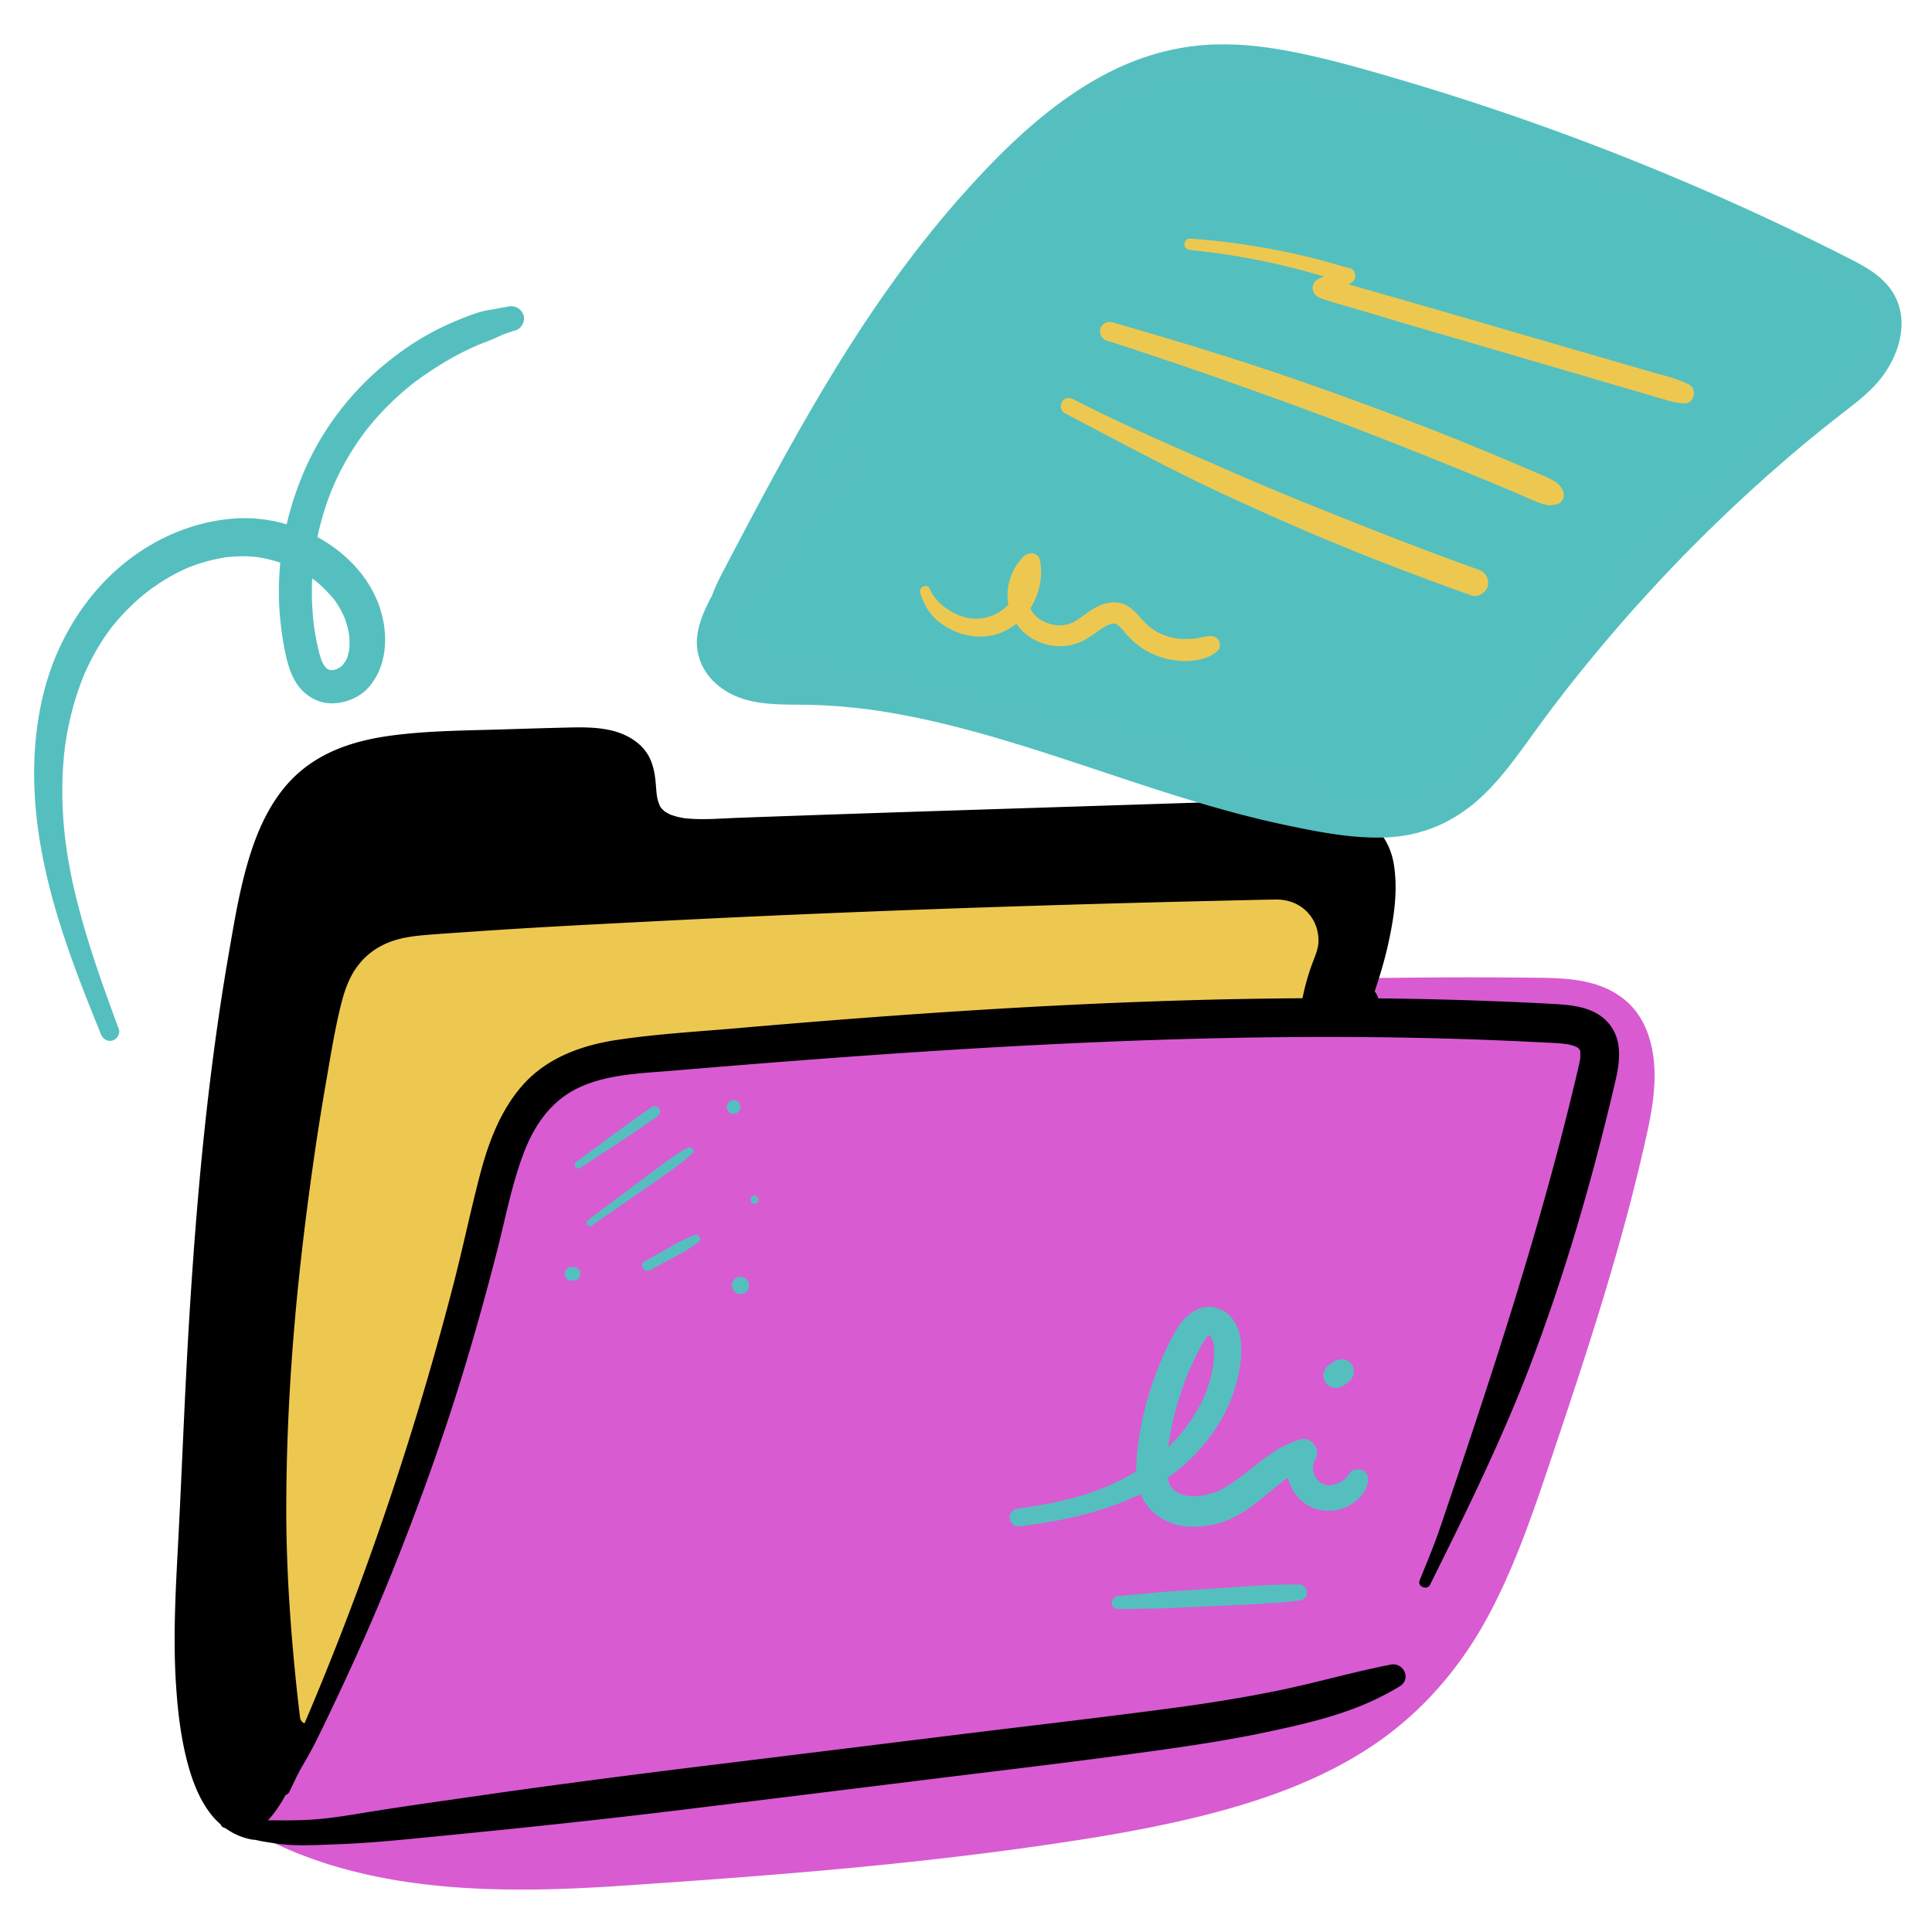 <?xml version="1.0" encoding="UTF-8"?><svg xmlns="http://www.w3.org/2000/svg" data-name="ARTWORK" viewBox="0 0 1000 1000"><g fill="#d85bd2"><path d="M127.449 935.126c59.107-83.45 96.986-181.809 109.121-283.348 2.756-23.061 4.713-47.647 18.652-66.224 14.654-19.531 39.451-28.191 63.089-34.309 53.657-13.887 108.991-20.06 164.217-24.743A3174 3174 0 0 1 798.28 515.51c12.555.188 26.128.804 35.905 8.683 15.886 12.802 13.793 37.251 9.471 57.191-12.762 58.873-32.04 116.102-51.279 173.187-14.196 42.122-29.272 85.729-60.115 117.737-38.115 39.555-94.326 55.262-148.34 65.256-77.831 14.4-156.944 20.345-235.875 26.267-47.17 3.539-94.89 7.056-141.538-.787-27.745-4.665-55.06-13.457-78.923-28.361"/><path d="M129.96 937.637c37.963-48.238 66.551-103.714 86.412-161.685 9.936-29.003 17.566-58.719 22.913-88.906 2.687-15.173 4.603-30.432 6.462-45.722 1.654-13.612 3.63-27.942 9.603-40.437 11.959-25.017 38.332-34.805 63.526-41.407 32.648-8.556 66.012-14.17 99.506-18.144 69.08-8.197 138.874-12.183 208.368-14.772 35.093-1.307 70.209-2.054 105.326-2.152q26.34-.074 52.678.289c13.685.189 30.082-1.509 41.396 5.438 1.689 1.037 4.315 3.432 5.245 4.602-.043-.055 1.41 2.112 1.857 2.901.307.542.571 1.101.87 1.646 1.001 1.824-.11-.666.508 1.151.93 2.732 1.657 5.474 2.125 8.324-.248-1.508.016.111.038.365.074.824.152 1.647.204 2.473.106 1.675.147 3.352.134 5.031-.053 6.961-.618 10.918-1.828 17.273-1.524 8.002-3.471 15.939-5.397 23.852-8.113 33.317-18.109 66.142-28.764 98.725-10.011 30.615-19.821 61.446-31.273 91.559-9.856 25.917-22.808 52.926-41.557 73.602a157 157 0 0 1-14.862 14.345c-4.953 4.191-10.034 7.897-16.09 11.791-11.34 7.293-24.532 13.859-36.02 18.401-26.659 10.541-54.767 16.896-82.905 22.017-67.789 12.337-136.523 18.199-205.163 23.408-66.105 5.017-135.753 13.585-200.078-7.251-14.187-4.595-27.672-10.454-40.503-18.401-4.644-2.876-11.13-.999-13.836 3.628-2.825 4.83-1.028 10.953 3.628 13.836 59.79 37.031 132.64 37.156 200.55 32.569 70.892-4.788 141.956-10.191 212.329-20.195 31.95-4.542 64.047-9.717 95.245-18.105 28.298-7.608 56.451-18.245 80.803-34.797 25.299-17.196 44.937-40.308 59.295-67.231 14.588-27.354 24.245-57.012 34.094-86.3 11.226-33.384 22.247-66.855 31.914-100.73 4.829-16.924 9.312-33.949 13.278-51.096 3.279-14.176 6.841-28.769 6.364-43.428-.436-13.376-4.436-27.436-15.061-36.327-12.754-10.674-29.245-11.515-45.15-11.694-35.829-.404-71.665-.19-107.488.576-72.037 1.54-144.046 5.436-215.794 12.088-35.018 3.247-69.979 7.302-104.621 13.428-17.04 3.013-33.986 6.586-50.745 10.905-13.926 3.589-27.816 7.881-40.608 14.562s-24.204 16.23-31.828 28.634c-7.868 12.802-11.409 27.713-13.557 42.424-2.215 15.168-3.585 30.432-6.007 45.575a614 614 0 0 1-9.241 46.27c-14.517 60.509-37.547 119.305-68.218 173.468-7.532 13.301-15.492 26.401-23.654 39.322-2.107 3.336 3.05 7.515 5.578 4.304Z"/></g><path d="M131.472 948.56c-44.529-10.368-34.297-112.656-31.896-165.305 4.773-104.649 9.6-209.763 29.918-312.532 4.979-25.184 12.12-52.209 32.358-68.002 18.444-14.393 43.488-16.065 66.868-16.932q34.36-1.274 68.737-1.927c12.15-.231 26.926 1.119 32.212 12.061 3.59 7.431 1.13 16.722 4.772 24.127 5.352 10.882 20.142 12.035 32.264 11.679l266.469-7.83c23.321-.685 47.674-1.164 68.715 8.916s7.421 57.554.428 79.813c-4.721 15.026 11.075 2.327-3.931 7.108s-31.06 4.721-46.81 4.816c-103.231.621-196.151-4.806-297.861 12.862-22.689 3.941-54.516 1.936-72.759 15.991-24.198 18.643-36.377 71.182-45.295 100.398-25.319 82.942-56.236 152.269-81.555 235.211-5.174 16.949-13.494 42.907-26.281 51.838"/><path d="M132.464 944.961c-3.726-1.154-7.188-3.178-9.781-5.583-1.98-1.836-2.944-3.265-4.284-4.899a30 30 0 0 1-1.45-1.979 48 48 0 0 1-1.907-3.072c-4.949-8.659-7.472-19.049-9.146-29.426-3.972-24.622-2.957-51.729-1.817-77.145 1.41-31.441 3.239-62.873 4.818-94.307 2.097-41.756 4.629-83.502 8.583-125.128 3.928-41.353 9.292-82.581 17.057-123.398 5.744-30.193 12.933-66.871 44.962-79.656 15.952-6.368 33.459-6.994 50.403-7.545q31.695-1.03 63.404-1.527c3.97-.062 7.94-.155 11.906.102 3.535.228 5.884.514 9.702 1.721 2.062.652 1.815.547 3.527 1.527s1.369.714 2.889 2.227c.948.943.505.512.262.201.232.296.44.627.635.948.335.552.69 1.123.932 1.712.697 1.693.925 3.534 1.076 5.262.806 9.218 1.199 18.501 8.365 25.317 6.157 5.857 14.426 7.97 22.635 8.891 8.749.982 17.698.265 26.472.068l31.808-.714c21.207-.476 42.411-1.035 63.616-1.603l127.833-3.428c20.003-.536 40.256-1.915 60.24-.408 8.622.65 17.131 2.083 25.951 5.178 2.261.793 3.211 1.155 5.109 2.046.641.301 1.285.6 1.9.952.3.171.591.391.896.548 1.226.631-.693-.289-.625-.528-.021.074 2.007 1.94 2.21 2.139 1 .987-1.034-1.695-.051-.007.312.535.653 1.049.945 1.596.169.317.311.652.484.967.433.787-.175.339-.027-.099.088-.259-.335-.993-.055-.072.082.27.19.536.28.804a33 33 0 0 1 1.048 3.987c.121.604.197 1.218.322 1.82.26 1.248-.155-1.874-.08-.584.019.32.07.642.1.961.146 1.547.222 3.1.248 4.653.051 3.074-.1 6.15-.376 9.212q-.117 1.286-.262 2.568c-.039.348-.314 2.554-.157 1.36s-.154 1.026-.207 1.375q-.23 1.497-.488 2.99c-2.094 12.103-5.656 23.816-8.766 35.673-1.915 7.298-.927 16.954 8.255 18.18 7.78 1.039 14.753-6.904 10.588-14.345-4.733-8.456-15.562-2.882-22.267-1.3-9.313 2.198-18.851 2.625-28.453 2.783-40.833.669-81.687-.305-122.522-.238-40.009.066-80.05.977-119.913 4.594-20.947 1.901-41.84 4.529-62.589 7.981-2.146.357-4.288.742-6.436 1.091q-1.406.226-2.816.426c1.461-.209-1.022.124-1.469.177-3.912.466-7.837.824-11.76 1.178-8.456.762-16.915 1.529-25.302 2.877-15.072 2.423-29.751 7.609-40.258 19.155-9.907 10.885-16.342 24.338-21.839 37.845-5.561 13.664-9.855 27.807-13.97 41.96-4.659 16.023-9.507 31.968-14.752 47.812-12.422 37.523-26.433 74.485-40.033 111.589-6.795 18.539-13.5 37.117-19.791 55.833-5.879 17.488-10.883 35.27-16.875 52.714a205 205 0 0 1-3.815 10.279q-.328.818-.67 1.632c.076-.18.374-.876-.013.01q-.523 1.202-1.069 2.393a107 107 0 0 1-2.45 5.006 79 79 0 0 1-5.249 8.587c-.755 1.079.757-.906-.057.093-.232.285-.462.57-.7.85a37 37 0 0 1-1.433 1.595c-.556.582-1.144 1.124-1.728 1.677-1.399 1.324.499-.266-.616.537-3.662 2.637-5.437 7.284-3.002 11.448 2.116 3.617 7.761 5.656 11.448 3.002 12.721-9.159 19.112-24.677 24.324-38.931 6.129-16.761 10.868-34.039 16.55-50.957 12.571-37.427 26.552-74.347 40.1-111.426 12.685-34.717 24.842-69.63 35.105-105.149 4.053-14.027 8.181-28.058 13.428-41.695.658-1.71 1.343-3.409 2.03-5.107.573-1.416-.165.341.439-1.054.44-1.017.883-2.032 1.338-3.043a155 155 0 0 1 4.631-9.465c1.633-3.054 3.384-6.048 5.3-8.934a102 102 0 0 1 2.742-3.896c.964-1.315-.627.702.42-.521.529-.618 1.038-1.252 1.575-1.863 1.972-2.244 4.108-4.355 6.45-6.213-1.209.959.242-.14.712-.459a43 43 0 0 1 2.373-1.492c1.344-.787 3.839-2.04 4.445-2.306 2.147-.944 6.689-2.366 9.865-3.155 3.897-.969 7.844-1.65 11.81-2.266 1.463-.227-.136-.002 1.338-.187q1.357-.171 2.718-.329a348 348 0 0 1 6.361-.668c4.038-.391 8.08-.731 12.119-1.113 8.712-.822 17.292-2.194 25.924-3.597 39.487-6.419 79.444-9.443 119.407-10.695s80.044-.772 120.065-.552c20.674.113 41.398.448 62.067-.139 10.324-.293 20.584-1.314 30.644-3.707 1.973-.469 3.906-1.056 5.869-1.561.456-.117 2.722-.336 1.194-.338-1.577-.001.133-.029.435.023.17.029-2.438-.574-1.597-.21l-2.4-6.044q-4.575-3.932-1.797-6.822c.482-.727 1.219-1.394 1.923-1.811.824-.488 1.565-.662 2.475-.784 1.55-.208 3.532.137 5.198 1.432 1.129.877 2.203 2.547 2.438 3.441.009.036.173 2.46.17.624-.003-1.365-.523 1.708.017.088.27-.809.481-1.645.751-2.458a547 547 0 0 0 2.514-7.688c1.902-6.01 3.583-12.059 4.955-18.213 3.008-13.487 5.177-27.55 3.001-41.32-.976-6.172-3.387-11.961-7.386-16.781-4.913-5.921-12.938-8.62-20.033-10.835-18.565-5.795-38.46-5.63-57.695-5.004-42.272 1.375-84.545 2.728-126.818 4.079-42.415 1.355-84.825 2.764-127.233 4.304-8.834.321-17.832 1.163-26.66.358-.16-.015-1.849-.192-1.016-.089.73.09-.597-.09-.592-.089-.8-.136-1.599-.28-2.392-.454a36 36 0 0 1-2.319-.588c-.29-.084-2.868-.981-1.805-.539-1.22-.506-3.297-1.736-3.718-2.071.343.273-.885-.861-1.146-1.127a10 10 0 0 1-.744-.831c.507.654.052.049-.126-.295-1.761-3.415-1.959-6.786-2.251-10.563-.4-5.164-1.046-10.181-3.373-14.87-3.575-7.206-10.883-11.672-18.437-13.71-7.755-2.092-15.871-2.03-23.831-1.837a3825 3825 0 0 0-31.409.891c-19.246.626-38.757.633-57.891 2.988-17.849 2.197-35.33 7.03-49.279 18.909-12.603 10.732-20.284 25.977-25.346 41.474-5.664 17.34-8.592 35.611-11.699 53.541-3.582 20.676-6.588 41.449-9.178 62.271-5.132 41.274-8.491 82.748-11.049 124.255-2.336 37.913-3.689 75.863-5.648 113.794-1.327 25.684-2.964 51.479-1.304 77.183.813 12.597 2.222 25.282 5.201 37.568 2.423 9.993 5.959 20.273 12.135 28.613 5.112 6.904 12.73 12.462 22.046 14.095 4.667.818 6.649-5.753 1.984-7.198Z"/><g fill="#edc851"><path d="M158.742 889.014c-11.842-114.795.071-247.355 23.655-360.324 2.241-10.733 5.148-22.285 13.693-29.155 7.839-6.303 18.593-7.166 28.634-7.752a11476 11476 0 0 1 436.585-17.175c8.77-.178 14.518 8.782 11.126 16.871a119.7 119.7 0 0 0-7.379 24.829l-317.263 27.633c-25.824 2.249-53.471 5.23-73.207 22.035-18.863 16.062-26.479 41.37-33.189 65.219-22.695 80.663-54.08 167.762-76.775 248.425"/><path d="M162.173 889.014c-1.119-13.902-1.931-27.832-2.235-41.776s-.033-27.99-.032-41.991c.001-28.942 1.242-57.886 3.211-86.758a1301 1301 0 0 1 22.669-168.706 1523 1523 0 0 1 4.151-19.827c.614-2.849 1.268-5.692 2.069-8.496.926-3.239 1.945-6.036 2.992-8.096a35 35 0 0 1 2.131-3.662c.022-.032 1.529-1.993.615-.889a26 26 0 0 1 1.539-1.708c.362-.367.748-.706 1.115-1.067 1.541-1.518-.946.475.925-.745.675-.44 1.345-.875 2.048-1.268.253-.142 2.845-1.361 1.738-.911 2.772-1.124 5.685-1.724 8.609-2.288 2.598-.501-1.498.122 1.136-.172q.822-.093 1.645-.175c1.92-.187 3.846-.31 5.772-.413 31.36-1.672 62.749-3.009 94.119-4.501a13842 13842 0 0 1 190.097-7.743 11442 11442 0 0 1 142.517-3.929c3.76-.08 7.52-.183 11.28-.235.503-.007 1.919-.225 2.42.029l-1.064-.122q.645.135 1.271.342c.021.055-1.966-1.123-.384-.154q.56.297 1.085.653-1.466-1.196-.362-.233l.443.442q.966 1.104-.231-.374c.138.034.987 1.489.944 1.622.022-.067-.491-1.755-.222-.399l.169.611q.302 1.494-.006-.51c.109.095.119 1.858.014 1.952l.155-1.081q-.123.67-.316 1.324c-.494 1.665-1.281 3.265-1.901 4.887-2.634 6.892-4.599 14.008-5.949 21.26l8.707-6.629c-51.548 4.49-103.002 10.041-154.538 14.664s-103.013 9.102-154.538 13.463c-21.547 1.824-44.013 2.971-64.264 11.243-10.139 4.141-19.495 9.804-27.226 17.643-7.227 7.327-12.929 16.132-17.329 25.403-9.436 19.882-14.431 41.628-20.645 62.645-6.809 23.033-14.011 45.947-21.32 68.826-14.787 46.283-30.759 92.343-43.454 139.256-1.544 5.708-2.948 11.461-4.551 17.152-1.092 3.877 1.341 8.558 5.382 9.478 4.092.932 8.309-1.229 9.478-5.382 3.185-11.307 7.121-22.401 10.514-33.645a3021 3021 0 0 1 10.606-34.353c7.205-22.893 14.613-45.721 21.975-68.564 7.419-23.022 14.798-46.058 21.867-69.191 3.407-11.148 6.769-22.313 9.948-33.529 2.865-10.11 5.52-20.29 8.893-30.248 3.262-9.63 6.207-16.954 11.959-25.966 4.674-7.324 11.232-14.253 18.683-18.961 16.345-10.327 36.992-13.133 55.973-14.939 50.351-4.789 100.765-8.967 151.162-13.245 50.807-4.313 101.659-8.122 152.491-12.134 6.313-.498 12.624-1.007 18.933-1.557 3.709-.323 7.948-2.552 8.707-6.629 1.409-7.566 3.49-14.987 6.296-22.156 1.33-3.397 2.515-6.593 2.386-10.341-.126-3.675-1.106-7.416-3.048-10.561-4.183-6.776-11.269-10.161-19.113-10.051-8.204.115-16.408.343-24.611.528q-48.709 1.096-97.407 2.607c-64.935 2.014-129.847 4.575-194.729 7.876-32.784 1.668-65.584 3.291-98.333 5.566-7.645.531-15.295 1.02-22.935 1.624-6.937.548-14.073 1.275-20.608 3.811-7.223 2.802-13.044 7.276-17.467 13.647-3.784 5.45-6.014 12.048-7.616 18.434-3.315 13.215-5.45 26.821-7.785 40.236a1377 1377 0 0 0-6.822 43.28c-4.184 29.579-7.689 59.237-10.081 89.017-2.378 29.6-3.696 59.244-3.713 88.941-.016 29.291 1.936 58.432 4.853 87.569a836 836 0 0 0 2.281 20.278c.532 4.27 7.223 4.475 6.862 0Z"/></g><path d="M149.774 927.428c2.241-4.555 4.31-9.222 6.876-13.604s5.053-8.766 7.301-13.339q6.72-13.666 13.145-27.472c8.451-18.159 16.609-36.476 24.138-55.038 14.998-36.975 28.561-74.535 40.03-112.756a1427 1427 0 0 0 16.294-58.841c4.244-16.71 7.499-33.886 13.695-50.024 5.284-13.761 13.671-26.107 27.374-32.916 15.101-7.504 33.389-7.893 50.443-9.327 84.756-7.129 169.659-13.352 254.686-16.03 42.478-1.338 84.989-1.76 127.481-.929 21.359.418 42.713 1.152 64.049 2.245 4.537.232 9.095.381 13.621.784.212.019 3.323.467 1.146.1.947.159 1.891.332 2.824.56.916.224 1.815.491 2.705.802-1.621-.566.369.27.886.518l.755.481q-1.288-1.038.005.125l.605.663q-1.044-1.298.016.36c-.236-1.822.392 1.959.022-.099.189 1.05.054 2.146.071 3.202.051 3.221.206-.74-.061 1.113-.131.907-.322 1.806-.509 2.702-.587 2.8-1.283 5.581-1.945 8.364-18.662 78.477-44.083 155.316-70.014 231.621-3.144 9.253-6.945 18.304-10.635 27.358-1.257 3.083 3.916 5.253 5.391 2.273 9.301-18.785 18.656-37.511 27.465-56.525 8.691-18.758 16.958-37.578 24.324-56.911 14.802-38.854 26.928-78.472 37.194-118.756 2.534-9.944 5.004-19.911 7.28-29.918 2.352-10.344 3.147-21.549-4.895-29.757-6.642-6.779-16.456-8.148-25.468-8.693-11-.665-22.016-1.132-33.028-1.558-43.364-1.677-86.776-1.935-130.162-1.128-87.343 1.624-174.508 7.581-261.518 15.129-20.704 1.796-41.631 2.974-62.191 6.081-18.055 2.729-35.962 9.194-48.409 23.14-11.764 13.182-17.967 30-22.373 46.855-4.822 18.446-8.687 37.139-13.454 55.605-20.404 79.043-46.706 156.936-78.935 231.948-4.05 9.427-7.497 18.981-11.944 28.248-1.831 3.815 3.83 7.179 5.718 3.342Zm-33.915 18.545c2.229.73 4.609 1.205 6.665 2.339 2.253 1.243 4.386 2.386 6.847 3.189 4.411 1.438 8.926 1.99 13.51 2.695 9.547 1.467 19.533.808 29.16.495 19.873-.645 39.648-2.791 59.424-4.73 40.932-4.014 81.836-8.349 122.661-13.35q61.027-7.476 122.043-15.031c40.884-5.062 81.82-9.836 122.622-15.526 19.062-2.658 38.121-5.552 56.953-9.554 18.889-4.015 38.544-8.475 56.054-16.837 4.378-2.091 8.6-4.312 12.739-6.844 6.123-3.746 1.992-12.54-4.731-11.222-18.648 3.655-36.92 8.9-55.51 12.857-9.413 2.004-18.886 3.714-28.378 5.302-4.661.78-9.331 1.513-14.005 2.21a1022 1022 0 0 1-10.113 1.451l-1.687.232q-1.815.245-.871.12l-.308.041c-39.412 5.277-78.944 9.789-118.407 14.682a97192 97192 0 0 1-121.443 14.977c-40.773 5.001-81.529 10.244-122.186 16.121-19.842 2.868-39.701 5.611-59.483 8.866-9.207 1.515-18.448 2.995-27.776 3.482-9.492.495-18.98.174-28.454.226-2.227.012-4.359.198-6.576.413-2.601.253-5.001-.47-7.502-1.129-2.939-.774-4.108 3.591-1.248 4.528Z"/><path fill="#54bfbf" d="m680.212 404.835-278.746-60.759c-9.565-2.085-20.382-5.111-24.663-13.915-4.432-9.116.34-19.826 5.048-28.803 41.046-78.271 83.206-158.046 147.145-219.062 23.144-22.086 50.131-41.993 81.549-48.022 29.28-5.619 59.394 1.337 88.148 9.215a1338 1338 0 0 1 256.183 99.479c6.269 3.211 12.791 6.717 16.635 12.619 5.725 8.788 3.865 20.842-1.68 29.744s-14.139 15.387-22.421 21.822c-61.594 47.854-116.477 104.333-162.545 167.275-13.154 17.972-26.917 37.516-47.853 45.112-14.082 5.109-29.606 4.035-44.435 1.916-95.098-13.587-183.194-66.948-279.258-66.969-12.192-.003-25.662.455-34.996-7.388-10.587-8.896-8.432-18.283-2.565-30.804s58.491-69.045 69.105-77.909"/><path fill="#55bfbf" d="M681.556 399.959c-17.794-3.879-35.511-8.09-53.098-12.837-17.744-4.789-35.847-8.522-53.742-12.735-35.46-8.349-70.886-16.851-106.439-24.791l-53.352-11.915c-7.469-1.668-15.06-3.048-22.272-5.662-.33-.119-1.59-.742-.084-.028-.739-.35-1.474-.7-2.191-1.094-.707-.388-1.368-.841-2.063-1.245-2.054-1.194 1.034 1.197-.624-.47-.352-.354-.754-.769-1.128-1.085-1.696-1.435.634 1.367-.511-.558-1.188-1.996-1.419-2.014-1.745-4.535.071.546.028 1.269.067-.414.023-.981.003-1.961.138-2.937-.238 1.722.393-1.511.383-1.467.246-.998.541-1.983.864-2.958 1.121-3.381 2.672-6.349 4.622-10.074a5883 5883 0 0 1 11.02-20.957c7.394-13.992 14.87-27.943 22.562-41.774C454.6 187.34 488.172 134.758 533.343 91c11.143-10.795 21.873-20.109 34.26-28.307 12.952-8.572 24.971-14.541 39.628-18.199 15.205-3.795 32.625-3.638 47.926-1.333 17.199 2.591 34.022 7.232 50.738 11.945 65.496 18.466 129.684 41.957 191.163 70.076a1336 1336 0 0 1 46.206 22.215c3.421 1.726 6.862 3.427 10.234 5.248a72 72 0 0 1 4.022 2.317 55 55 0 0 1 2.303 1.534q1.33.963.306.234.697.584 1.357 1.21c3.752 3.577 5.244 9.016 3.981 13.704-1.827 6.786-4.397 11.135-9.5 16.289-5.373 5.426-11.568 9.952-17.565 14.649a921 921 0 0 0-37.387 30.881 843 843 0 0 0-69.263 67.797c-21.845 23.994-41.923 49.352-61.232 75.41-1.107 1.494-2.228 2.978-3.349 4.462-.201.267-1.197 1.537-.095.129-.574.733-1.147 1.466-1.728 2.193-2.311 2.895-4.696 5.733-7.201 8.462-2.266 2.468-4.628 4.85-7.119 7.092a83 83 0 0 1-4.142 3.498c1.475-1.165.239-.189-.065.023-.983.683-1.948 1.387-2.951 2.042a60 60 0 0 1-8.676 4.725c2.121-.932-.662.223-.919.316a54 54 0 0 1-3.039 1.002 60 60 0 0 1-6.191 1.481c-.041.008-3.474.527-1.46.268-1.054.135-2.116.23-3.176.312a85 85 0 0 1-5.334.237c-4.303.062-8.607-.177-12.89-.585a177 177 0 0 1-6.42-.731c.467.062 1.674.24-.451-.068a371 371 0 0 1-15.39-2.542c-7.843-1.464-15.64-3.168-23.391-5.055-15.567-3.789-30.946-8.313-46.22-13.14-61.057-19.295-121.825-43.932-186.62-46.376-7.49-.283-14.995.042-22.48-.329-1.853-.092-3.713-.218-5.552-.465 2.102.282.078-.029-.445-.128-.742-.14-1.48-.294-2.214-.472a37 37 0 0 1-2.59-.726c-.298-.096-2.993-1.193-.879-.239a26.5 26.5 0 0 1-4.627-2.658c1.794 1.296-.605-.608-.795-.79-.645-.614-1.235-1.265-1.831-1.925 1.375 1.522.211.327-.087-.215-.302-.55-.614-1.11-.929-1.653 1.222 2.107.208.475.003-.266l-.173-.687q-.32-1.688.03.615c-.204-.124-.074-1.905-.068-2.144.02-.817-.433-2.656-.077-.245-.193-1.309.752-3.411 1.145-4.647.442-1.39.962-2.753 1.509-4.105-.834 2.06.401-.857.481-1.03.197-.429.391-.867.606-1.289.236-.462.491-.913.755-1.359 1.489-2.516 3.266-4.859 5.023-7.189.569-.755 1.607-1.363-.409.524.349-.327.637-.815.933-1.192q.819-1.038 1.648-2.067c1.44-1.79 2.902-3.564 4.374-5.328 6.575-7.88 13.16-15.748 19.808-23.567 1.649-1.94 3.329-3.856 4.969-5.804.598-.71 3.183-3.593 1.324-1.579.84-.911 1.544-1.869 2.31-2.859-1.411 1.824.682-.878 1.073-1.381 3.296-4.239 8.07-8.813 9.998-13.801l-1.873 3.214c3.047-3.161 5.931-6.477 8.946-9.67a188 188 0 0 1 3.339-3.462c.744-.749 1.369-1.773 2.141-2.439-1.843 1.591-.017.335.422-.035 2.714-2.282 2.354-6.925 0-9.279-2.687-2.687-6.559-2.288-9.279 0-.37.312-.731.634-1.096.951 2.269-1.968-.801.601-1.404 1.121a179 179 0 0 0-3.679 3.282c-2.979 2.718-6.176 5.399-8.882 8.391l-.403.418q1.545-1.358-.978.685c-.462.383-.909.787-1.362 1.181a993 993 0 0 0-9.159 8.063c-4.107 3.66-7.882 7.692-11.709 11.645-7.418 7.662-14.661 15.543-21.442 23.778-4.617 5.607-9.849 11.365-13.117 17.911-3.405 6.819-6.668 14.824-6.281 22.6.421 8.449 4.587 15.823 11.103 21.118 13.949 11.334 31.954 9.48 48.773 9.973 8.598.252 17.187.913 25.729 1.919q1.023.12 2.044.247c.104.013 3.462.452 1.346.166 2.04.276 4.077.578 6.11.895 4.409.686 8.805 1.458 13.187 2.303 16.605 3.204 32.986 7.475 49.2 12.262 32.461 9.583 64.265 21.227 96.635 31.1 16.297 4.971 32.744 9.498 49.414 13.047 17.193 3.661 35.312 7.321 52.962 6.647 18.165-.693 34.105-7.288 47.696-19.276 11.536-10.176 20.452-23.041 29.439-35.414 10.358-14.261 19.41-25.931 30.705-39.589a843 843 0 0 1 34.124-38.779 840 840 0 0 1 75.013-70.897c6.473-5.402 13.078-10.65 19.734-15.824 6.207-4.825 12.548-9.613 17.745-15.559 11.37-13.008 18.022-33.38 6.742-48.662-5.1-6.909-12.365-11.11-19.873-14.951a1337 1337 0 0 0-74.549-35.258c-33.432-14.567-67.415-27.858-101.905-39.709a1337 1337 0 0 0-51.999-16.689c-17.592-5.252-35.286-10.451-53.222-14.402-18.371-4.046-37.465-6.742-56.284-4.886-17.212 1.697-33.507 6.925-48.771 15.016-29.291 15.527-53.879 39.839-75.612 64.505-22.197 25.193-41.772 52.639-59.59 81.067-17.9 28.557-34.086 58.143-49.86 87.914a6236 6236 0 0 0-11.517 21.867c-4.428 8.438-8.815 17.04-9.464 26.717-.582 8.687 3.209 17.278 10.001 22.682 6.281 4.997 13.898 7.537 21.65 9.263 37.283 8.299 74.723 16.063 112.171 23.576l57.168 11.47c19.191 3.85 38.388 8.382 57.706 11.496 18.235 2.94 36.364 6.654 54.405 10.587 6.344 1.383 9.054-8.364 2.688-9.752Z"/><path fill="#edc851" d="M615.965 129.398a362.3 362.3 0 0 1 63.037 11.915c5.766 1.627 11.741 3.153 17.281 5.448v-8.006l-12.945 5.218c-2.122.855-4.016 2.62-3.903 5.127s1.615 4.25 3.903 5.127c5.939 2.275 12.236 3.802 18.331 5.618l18.371 5.473c12.083 3.6 24.194 7.108 36.293 10.652l73.088 21.406 20.602 6.034 10.301 3.017c1.634.479 3.262.991 4.913 1.407 2.14.538 4.269.779 6.467.948 5.157.396 7.002-7.3 2.613-9.647-5.887-3.148-12.575-4.572-18.959-6.425l-18.407-5.342-36.323-10.541c-24.379-7.075-48.744-14.2-73.138-21.225-6.876-1.98-13.762-3.925-20.642-5.887l-10.321-2.943c-3.44-.981-6.859-2.084-10.361-2.799l1.27 9.717 12.047-7.348c2.932-1.788 2.586-6.756-.992-7.587-5.311-1.234-10.518-3.001-15.802-4.368s-10.619-2.622-15.969-3.754a377 377 0 0 0-50.755-7.134c-1.591-.114-2.95 1.437-2.95 2.95 0 1.725 1.357 2.793 2.95 2.95Zm-42.991 46.928c30.605 9.765 60.888 20.421 91.104 31.319 30.213 10.897 60.074 22.66 89.837 34.723a2037 2037 0 0 1 24.91 10.287l1.331.56-.328-.138.887.375q1.552.656 3.103 1.315 3.102 1.317 6.199 2.645c2.461 1.055 4.899 2.188 7.432 3.061 1.048.361 2.124.683 3.211.906 1.829.376 3.449-.017 5.207-.404 3.139-.691 4.492-4.618 2.95-7.251-.59-1.008-1.146-2.132-1.976-2.963-.954-.954-2.333-1.727-3.513-2.391-1.748-.984-3.595-1.747-5.433-2.541q-5.523-2.385-11.06-4.738a2229 2229 0 0 0-23.42-9.8c-14.833-6.103-29.782-11.904-44.798-17.541s-30.242-11.15-45.459-16.458-30.384-10.244-45.69-15.026a2053 2053 0 0 0-51.868-15.46c-2.482-.705-5.483.863-6.072 3.448-.614 2.696.813 5.231 3.448 6.072Zm-21.831 37.555c26.428 13.801 52.64 28.092 79.66 40.72 27.437 12.824 55.185 24.925 83.404 35.927a1696 1696 0 0 0 47.338 17.644c3.416 1.216 7.727-1.373 8.516-4.835.884-3.882-1.177-7.214-4.835-8.516-28.145-10.017-55.909-20.976-83.623-32.118a1696 1696 0 0 1-25.522-10.505c-.291-.122-1.13-.474.215.091q-.66-.278-1.319-.558a1668 1668 0 0 1-25.842-11.191 143 143 0 0 0-2.309-.995c1.384.586-.104-.047-.323-.141q-2.637-1.128-5.27-2.266a1692 1692 0 0 1-20.562-9.043c-15.26-6.832-30.397-13.864-45.275-21.493-1.96-1.005-4.662-.576-5.765 1.512-1.025 1.94-.575 4.676 1.512 5.765Zm-74.849 92.792c1.511 5.627 4.883 11.349 9.484 15.006 5.07 4.029 10.937 6.666 17.37 7.53 6.503.874 13.137-.279 18.831-3.597 5.493-3.201 10.213-8.136 13.081-13.817 3.453-6.838 4.681-14.435 3.186-21.971-.736-3.712-5.549-4.401-8.014-2.116-7.723 7.158-10.796 19.05-7.304 29.032 3.683 10.527 13.538 17.136 24.536 17.694 5.258.267 10.531-1.118 15.036-3.816 2.179-1.305 4.21-2.84 6.3-4.28 1.029-.709 2.071-1.401 3.154-2.025.52-.3 1.049-.586 1.59-.848.208-.1.44-.184.64-.296-1.28.722-.432.188-.031.052a17 17 0 0 1 1.623-.44c1.107-.255-1.054-.028-.32.036.265.023.559-.037.827-.036.223 0 .444.022.666.025 1.172.016-1.26-.365-.127.004.221.072.457.113.679.181q.352.108.694.243l-.644-.257c.151-.151 1.338.881 1.576.959-.881-.288-.606-.487-.112-.053q.352.31.688.638c.913.891 1.74 1.864 2.561 2.837 3.409 4.04 7.339 7.532 12.051 9.999 5.481 2.869 11.485 4.481 17.663 4.789 3.083.153 6.146-.168 9.156-.849 1.638-.371 3.168-.897 4.713-1.555 1.616-.689 2.863-1.644 4.237-2.752 1.502-1.211 1.725-3.978.715-5.544-1.201-1.863-3.057-2.403-5.166-2.102 1.354-.193-.519.032-.786.061-.881.098-1.733.267-2.599.441q-1.674.337-3.354.639c-1.217.22 1.044-.107.234-.027-.296.029-.59.066-.886.094q-.8.073-1.603.108c-1.135.05-2.268.12-3.405.113s-2.275-.069-3.406-.185c-.283-.029-.611-.119-.893-.102.109-.007 1.423.219.444.051-.591-.102-1.182-.202-1.769-.325a36 36 0 0 1-6.18-1.887l.687.292c-.176-.262-1.33-.605-1.63-.753a34 34 0 0 1-1.43-.749 33.5 33.5 0 0 1-3.619-2.316c-.921-.677.158.09.14.116.001-.002-1.141-.953-1.236-1.037a32 32 0 0 1-2.431-2.393c-3.664-4.016-7.074-8.519-12.82-9.475s-10.881 1.426-15.513 4.642c-1.987 1.38-3.909 2.855-5.95 4.158-.952.608-1.928 1.182-2.952 1.66-.798.373-.325-.181.22-.082-.093-.017-.584.221-.628.237a21 21 0 0 1-3.23.867c-.145.026-.509.039-.66.111.914-.435.941-.114.275-.049a23 23 0 0 1-3.188.085c-.465-.02-1.229-.226-1.677-.133.767-.16 1.016.162.432.055-.276-.051-.554-.094-.83-.148a24 24 0 0 1-3.091-.825c-.453-.154-1.971-.956-.6-.192-.437-.243-.919-.426-1.364-.654a23 23 0 0 1-2.729-1.637l-.272-.195q-.677-.504.273.218c.004-.014-.553-.459-.516-.428a20.6 20.6 0 0 1-2.138-2.124c.031.036-.442-.498-.43-.515q.699.922.201.25l-.2-.282c-.723-1.039-1.156-2.245-1.844-3.284.554.837.259.66.125.277-.114-.323-.238-.642-.346-.967a22 22 0 0 1-.551-1.978c-.126-.551-.166-1.14-.317-1.682.302 1.087.078.687.051.317-.026-.343-.063-.685-.084-1.029-.075-1.265-.023-2.519.081-3.78.078-.941-.067.224-.05.289-.069-.258.119-.743.172-1.02a23 23 0 0 1 1.005-3.641c.048-.131.142-.511.245-.64q-.407.943-.083.211l.145-.311c.542-1.142 1.204-2.191 1.902-3.242.233-.351.12-.522-.125.145.096-.262.483-.555.682-.768.47-.504.968-.977 1.485-1.433l-8.014-2.116c.059.341.425 1.291.036.089.097.299.08.713.106 1.026a26 26 0 0 1 .036 3.77 27 27 0 0 1-.16 1.708q.14-1.017.055-.453c-.245 1.297-.497 2.577-.88 3.843a30 30 0 0 1-.545 1.633c-.098.268-.194.743-.372.965q.426-.99.098-.24-.105.236-.215.47a31 31 0 0 1-1.901 3.48q-.459.731-.948 1.443c-.196.284-.402.561-.602.842q-.492.653.159-.2-.215.27-.435.536a30 30 0 0 1-3.885 3.892c-.312.259-.805.981-.06.067-.256.315-.781.571-1.116.799a27 27 0 0 1-3.255 1.897c-.256.126-.52.238-.776.366-.668.332 1.15-.481.088-.034l-1.194.504q.997-.416.235-.111c-.435.153-.864.321-1.303.463-1.189.386-2.397.639-3.621.884-1.102.221.821-.077.096-.003-.281.029-.56.064-.841.089a27.3 27.3 0 0 1-5.049-.022c-.236-.023-1.374-.067-.143 0-1.319-.072-2.715-.489-3.977-.849a32 32 0 0 1-2.569-.857c-.153-.059-1.195-.508-.248-.088a33 33 0 0 1-3.627-1.867c-4.772-2.868-8.542-6.309-11.051-11.78-1.274-2.778-5.6-.788-4.841 2.041Z"/><path fill="#55bfbf" d="M527.237 790.023c13.554-1.492 26.882-3.958 39.973-7.792 12.835-3.759 25.421-9.162 36.456-16.783 20.848-14.398 36.347-36.968 38.668-62.559.559-6.157.034-12.491-2.951-18.025-3.548-6.576-11.531-10.35-18.731-7.48-7.152 2.85-11.245 9.375-14.589 15.964a177 177 0 0 0-8.787 20.456c-4.793 13.407-7.947 27.609-9.01 41.819-.551 7.367.179 15.32 4.194 21.718 3.449 5.495 8.638 9.277 14.75 11.327 5.8 1.945 11.98 1.833 17.95.962 5.553-.81 10.98-2.767 15.866-5.517 5.691-3.204 10.789-7.493 15.819-11.623a767 767 0 0 1 7.177-5.804c-2.076 1.663.182-.125.68-.492a90 90 0 0 1 1.777-1.281c1.244-.874 2.517-1.706 3.782-2.549 2.523-1.683 5.171-3.16 7.958-4.36l-9.681-9.681c-2.206 4.431-3.089 9.097-2.429 14.009.646 4.808 2.692 9.171 5.895 12.813 6.365 7.236 17.577 8.766 25.98 4.359 2.155-1.13 4.218-2.697 5.858-4.495.914-1.002 1.803-2.09 2.456-3.281.259-.472.482-.958.695-1.452.236-.547.479-1.095.69-1.652.135-.357.503-1.389-.153.098 1.154-2.615.852-6.007-1.965-7.495-2.378-1.256-6.259-.834-7.495 1.965.081-.185 1.16-1.399.092-.016-.22.285-.419.541-.617.831-.564.828.775-.861.114-.138a38 38 0 0 1-1.542 1.602q-.343.337-.704.657c-.12.105-.256.201-.369.312-.442.434.661-.493.618-.471-.606.304-1.152.794-1.75 1.129-.283.158-.573.3-.86.45-.108.056-.32.199-.44.208-.13.01 1.455-.551.799-.336-.663.218-1.309.493-1.975.706s-1.349.391-2.038.525c-.287.056-1.487.232-.24.059 1.261-.175-.093-.018-.406-.003-.642.031-1.288.024-1.929-.022-.159-.012-.321-.04-.48-.043-.712-.015 1.113.076.974.135-.214.091-.872-.163-1.1-.217-.499-.118-1.603-.264-1.992-.627-.119-.111 1.479.729.86.353-.136-.082-.295-.141-.437-.214a14 14 0 0 1-.973-.553c-.269-.168-.521-.371-.793-.532-.608-.361.885.606.734.573-.097-.022-.289-.237-.363-.306-.506-.467-1.003-.933-1.458-1.452-.104-.119-.2-.247-.307-.364-.541-.587.912 1.291.479.62-.172-.266-.366-.52-.537-.787a17 17 0 0 1-1.008-1.81c-.069-.144-.128-.294-.2-.436-.353-.685.529 1.487.324.746-.099-.357-.255-.703-.365-1.058-.221-.717-.371-1.444-.522-2.178-.108-.525.032-1.123.109.882-.008-.211-.045-.424-.062-.635a16.6 16.6 0 0 1 .097-3.492l-.248 1.845c.131-.89.321-1.765.602-2.62.105-.32.658-1.743.173-.493-.481 1.24.232-.245.427-.556 3.221-5.137-2.138-12.259-7.99-10.394-5.674 1.808-10.928 4.496-15.769 7.94-4.898 3.484-9.519 7.341-14.268 11.022l1.574-1.216c-4.613 3.562-9.383 7.055-14.774 9.348l1.894-.799c-3.472 1.444-7.075 2.495-10.802 3.022l2.107-.283c-2.974.395-5.972.458-8.95.067l2.102.282c-2.117-.302-4.177-.83-6.152-1.654l1.886.796a20.3 20.3 0 0 1-4.332-2.538l1.596 1.233a18.8 18.8 0 0 1-3.163-3.208l1.232 1.594a20 20 0 0 1-2.374-4.144l.793 1.879c-.781-1.935-1.271-3.933-1.562-5.997l.281 2.088c-.707-5.568-.039-11.216.704-16.745l-.279 2.079a162.7 162.7 0 0 1 11.126-40.731l-.78 1.847c1.961-4.646 4.208-9.13 6.479-13.628q.666-1.324 1.436-2.592.386-.635.804-1.251c.149-.218.317-.599.535-.758-.098.072-1.163 1.432-.502.651a22 22 0 0 1 1.996-2.076c.879-.8-1.281.881-.55.419.193-.122.377-.256.573-.375.433-.263.883-.483 1.349-.68l-1.767.746a9.2 9.2 0 0 1 1.941-.504l-1.955.263a8.7 8.7 0 0 1 1.991.032l-1.947-.262c.293.05.581.104.867.183.745.205 1.017.647-.668-.345.359.212 1.841 1.186.709.306-1.174-.913.236.318.52.597.835.818-1.048-1.542-.402-.544.164.254.338.497.495.756.295.488.53.999.788 1.506.381.747-.669-1.763-.299-.693.105.305.22.606.319.913.401 1.247.671 2.529.86 3.824l-.254-1.893c.519 3.927.178 7.98-.345 11.889l.249-1.851a69 69 0 0 1-4.012 15.421q-.276.71-.563 1.415c-.162.402-.559 1.066.236-.551-.14.285-.253.586-.382.876a79 79 0 0 1-2.882 5.837 82 82 0 0 1-3.252 5.444c-1.182 1.817-2.679 3.499-3.78 5.353.918-1.547.159-.208-.185.222q-.484.606-.978 1.203a92 92 0 0 1-6.842 7.398c-1.532 1.478-3.074 2.941-4.684 4.335a95 95 0 0 1-2.365 1.981c-.399.323-.803.639-1.204.959-.619.494.931-.705.296-.228l-.77.582c-3.869 2.89-7.949 5.499-12.165 7.852a122 122 0 0 1-6.485 3.363 128 128 0 0 1-4.688 2.143l-.79.339c.672-.289.331-.139-.142.056-4.47 1.848-9.028 3.488-13.677 4.827-5.288 1.523-10.649 2.789-16.049 3.848a229 229 0 0 1-8.13 1.44 250 250 0 0 1-6.007.883c.192-.026.878-.114-.052.005l-1.29.165c-2.396.303-4.757 1.914-4.635 4.635.102 2.284 2.054 4.919 4.635 4.635Zm51.544 42.891 18.419-.315c6.06-.104 12.116-.458 18.17-.73 12.111-.544 24.241-.933 36.34-1.7l10.205-.647c3.502-.222 6.97-.671 10.454-1.091 2.149-.259 4.262-1.725 4.154-4.154-.101-2.265-1.825-4.135-4.154-4.154-12.217-.098-24.403.772-36.589 1.596l-18.17 1.229c-6.057.41-12.132.677-18.17 1.253l-20.659 1.971c-1.812.173-3.371 1.426-3.371 3.371 0 1.803 1.543 3.402 3.371 3.371m115.889-115.39.852-.504.365-.216c.63-.373 1.016-.7 1.693-1.242.237-.189.466-.388.698-.583l.375-.315a5.7 5.7 0 0 0 1.298-1.573l.641-1.518.227-1.69-.227-1.69a4.8 4.8 0 0 0-1.138-2.162 3.2 3.2 0 0 0-1.14-1.14 3.2 3.2 0 0 0-1.402-.817 3.17 3.17 0 0 0-1.604-.434 4.8 4.8 0 0 0-2.535.114c-.765.12-1.616.667-2.337 1.061-.269.147-.541.289-.806.443-.49.285-1.108.854-1.632 1.264l-.359.281-.774.605a4.8 4.8 0 0 0-1.332 2.073 4.86 4.86 0 0 0-.555 2.482l.23 1.712a4.85 4.85 0 0 0 1.153 2.19q.429.726 1.155 1.155a4.85 4.85 0 0 0 2.19 1.153l1.712.23a6.4 6.4 0 0 0 3.251-.879ZM300.271 604.563c13.394-8.843 27.008-17.425 40.032-26.807 1.212-.873 1.799-2.41.993-3.789-.719-1.229-2.543-1.833-3.789-.993-13.348 8.999-26.149 18.832-39.12 28.366-1.894 1.392-.157 4.57 1.884 3.223m5.938 29.883 20.369-14.139c6.856-4.759 13.798-9.417 20.538-14.34 1.89-1.381 3.826-2.717 5.672-4.158 1.891-1.476 3.683-3.096 5.515-4.645 1.736-1.468-.505-4.279-2.407-3.12-2.246 1.368-4.578 2.653-6.723 4.174-2.159 1.532-4.321 3.06-6.472 4.604-4.309 3.094-8.51 6.349-12.757 9.527l-25.498 19.081c-1.76 1.317-.111 4.315 1.762 3.015Zm30.168 23.067 12.74-6.934c2.076-1.13 4.251-2.17 6.226-3.469 2.057-1.353 4.084-2.753 6.125-4.129 2.288-1.542.327-4.721-2.127-3.638-2.262.998-4.537 1.972-6.787 2.996-2.153.98-4.192 2.264-6.256 3.418l-12.655 7.078c-3.047 1.704-.33 6.346 2.734 4.678m54.117-34.439c2.711 0 2.716-4.214 0-4.214s-2.716 4.214 0 4.214m-10.793-46.528c1.919 0 3.552-1.632 3.552-3.552s-1.625-3.552-3.552-3.552-3.552 1.632-3.552 3.552 1.625 3.552 3.552 3.552m-83.953 86.29h1.199q.721.027 1.345-.301a2.6 2.6 0 0 0 1.124-.722q.51-.474.722-1.124.328-.624.301-1.345l-.125-.928a3.5 3.5 0 0 0-.898-1.541l-.707-.546a3.5 3.5 0 0 0-1.762-.477h-1.199a2.6 2.6 0 0 0-1.345.301 2.6 2.6 0 0 0-1.124.722q-.51.474-.722 1.124a2.6 2.6 0 0 0-.301 1.345l.125.928q.249.887.898 1.541l.707.546a3.5 3.5 0 0 0 1.762.477m87.55 6.96c2.33 0 4.562-2.049 4.454-4.454s-1.957-4.454-4.454-4.454c-2.33 0-4.562 2.049-4.454 4.454s1.957 4.454 4.454 4.454M61.51 532.668c-9.09-24.577-17.986-49.334-23.699-74.953a255 255 0 0 1-3.654-20.297c-.017-.121-.17-1.28-.047-.339q-.136-1.037-.262-2.075a223 223 0 0 1-.528-4.755 215 215 0 0 1-.709-8.931 201 201 0 0 1-.259-17.968q.139-4.495.493-8.978a175 175 0 0 1 .777-7.661c.023-.183.197-1.583.066-.556-.126.993.011-.075.033-.233l.182-1.261a165 165 0 0 1 1.118-6.591 154 154 0 0 1 1.921-8.693 150 150 0 0 1 5.332-16.966q.398-1.04.812-2.073c.155-.387.964-2.364.539-1.324-.43 1.052-.016.046.067-.14.173-.386.34-.775.513-1.161q.455-1.014.926-2.02a123 123 0 0 1 4.138-8.059c2.531-4.506 5.391-8.807 8.498-12.934.996-1.323-1.095 1.374-.061.086.404-.504.806-1.009 1.215-1.508a113 113 0 0 1 8.021-8.797 111 111 0 0 1 8.474-7.546c.288-.231.58-.456.867-.688.804-.649-.91.695-.837.644.597-.426 1.175-.881 1.763-1.318 4.118-3.057 8.422-5.847 12.942-8.274 2.249-1.207 4.548-2.304 6.877-3.348 1.525-.684-2.199.895-.056.023a91 91 0 0 1 5.357-1.989c4.829-1.622 9.777-2.785 14.809-3.562 1.72-.265-2.337.282-.17.029a81 81 0 0 1 5.74-.465 66 66 0 0 1 6.998.064q1.757.11 3.506.309l.75.09c1.236.142-2.364-.346-1.136-.15.581.093 1.163.178 1.743.278 2.325.402 4.63.919 6.905 1.547s4.516 1.387 6.735 2.208q.83.307 1.653.63c.313.124.624.254.937.377.925.364-1.273-.591-1.215-.514.232.301 1.29.571 1.615.72q.916.422 1.821.869a71 71 0 0 1 6.134 3.42 67 67 0 0 1 4.119 2.79q.3.22.597.442c1.302.961-1.525-1.218-.613-.475 3.595 2.928 6.62 6.159 9.684 9.615.682.769-.898-1.136-.772-1.004.209.219.402.535.576.774q.426.584.836 1.178a51 51 0 0 1 3.438 5.764q.379.747.735 1.506c.207.44 1.076 2.434.399.828-.671-1.592.078.23.234.647q.253.677.486 1.361a46 46 0 0 1 1.699 6.575c.064.355.375 2.489.137.708s.055.685.09 1.125c.11 1.38.152 2.764.115 4.148a35 35 0 0 1-.092 1.777c-.031.393-.08.785-.112 1.178-.098 1.211.355-1.85.077-.668-.316 1.341-.549 2.671-.981 3.986-.106.323-.797 2.13-.268.829.511-1.256.002-.062-.153.247q-.26.519-.55 1.023c-.235.409-1.019 1.24-1.095 1.716.003-.022 1.111-1.301.516-.666-.236.252-.452.525-.69.777-.42.443-.868.847-1.322 1.255-1.044.939 1.511-1.019-.111.022-.517.332-1.054.611-1.589.911-.252.141-1.108.461.094-.003 1.278-.493.154-.073-.17.04q-.857.3-1.74.506c-.249.058-.509.09-.755.154-1.026.268 1.831-.103.775-.109-.588-.003-1.186.033-1.776.038-1.502.012 1.899.441.03.018-.567-.128-1.123-.416-1.686-.523.052.01 1.571.821.884.331-.276-.197-.612-.338-.901-.521-.273-.173-1.275-.86-.215-.109.984.696.244.193.057-.01-.412-.448-.842-.895-1.264-1.334-.612-.637.553.639.529.687.014-.027-.626-.941-.59-.883a21 21 0 0 1-1.045-1.875c-.12-.243-.224-.495-.348-.736-.419-.811.357.757.324.786.077-.067-.578-1.564-.66-1.809a50 50 0 0 1-1.133-3.967 125 125 0 0 1-1.724-8.343 140 140 0 0 1-.635-3.975c-.044-.302-.065-.621-.131-.92.435 1.963.123.939.062.428-.098-.82-.198-1.64-.286-2.461a143 143 0 0 1-.665-8.644 146 146 0 0 1 .222-17.333c.208-2.88.7-5.752.877-8.629-.001.017-.247 1.713-.094.732.063-.408.118-.818.179-1.226q.138-.92.288-1.837.374-2.294.821-4.574a148 148 0 0 1 4.323-16.791 146 146 0 0 1 3.696-10.187l.352-.86c.323-.791.63-.52-.138.321.347-.38.532-1.228.743-1.703q.503-1.133 1.024-2.255a140 140 0 0 1 8.255-15.241 139 139 0 0 1 6.768-9.86c.171-.228.346-.453.515-.681.683-.919-.997 1.266-.287.367.412-.521.821-1.045 1.237-1.563a145 145 0 0 1 10.852-12.059 147 147 0 0 1 11.905-10.606c.519-.414 1.057-.809 1.567-1.234.002-.002-1.344 1.02-.589.46.229-.17.454-.345.681-.516q1.708-1.284 3.452-2.519c2.172-1.538 4.396-2.991 6.63-4.436 4.467-2.891 9.04-5.594 13.779-8.016a144 144 0 0 1 7.183-3.427c.601-.267 1.201-.58 1.823-.794-1.265.436-.603.252.199-.075q1.98-.809 3.985-1.559c2.83-1.059 5.538-2.36 8.283-3.616.123-.056.988-.404.194-.097-.862.334.284-.086.492-.159q.942-.333 1.888-.653c1.25-.422 2.517-.923 3.799-1.222 3.284-.766 5.54-4.704 4.499-7.923-1.11-3.429-4.405-5.32-7.923-4.499 1.729-.403-1.321.215-1.977.33s-1.314.233-1.97.357c-.746.141-1.502.269-2.242.442-.154.036-1.065.308-.187.078q1.029-.111-.567.088-.755.09-1.505.215c-2.756.431-5.399.962-8.042 1.861-5.776 1.964-11.443 4.294-16.961 6.893-10.692 5.036-20.449 11.455-29.61 18.904-18.267 14.855-33.136 34.212-42.473 55.842-10.095 23.389-14.783 49.058-12.676 74.514.548 6.616 1.481 13.229 2.85 19.726 1.29 6.119 3.055 12.317 6.932 17.336 4.361 5.645 11.117 9.179 18.37 8.741 6.792-.41 13.715-3.385 18.164-8.657 8.847-10.484 9.78-25.143 6.301-37.983-2.826-10.431-8.924-19.921-16.683-27.38-15.797-15.187-38.408-23.37-60.275-21.564-23.659 1.955-45.7 12.649-62.831 28.948-17.571 16.719-29.656 38.85-35.344 62.357-6.159 25.455-5.771 52.007-1.36 77.701 4.66 27.143 13.662 53.321 23.683 78.894 2.474 6.314 5.013 12.602 7.566 18.884.979 2.408 3.206 4.11 5.924 3.363 2.346-.645 4.27-3.472 3.363-5.924Z"/></svg>